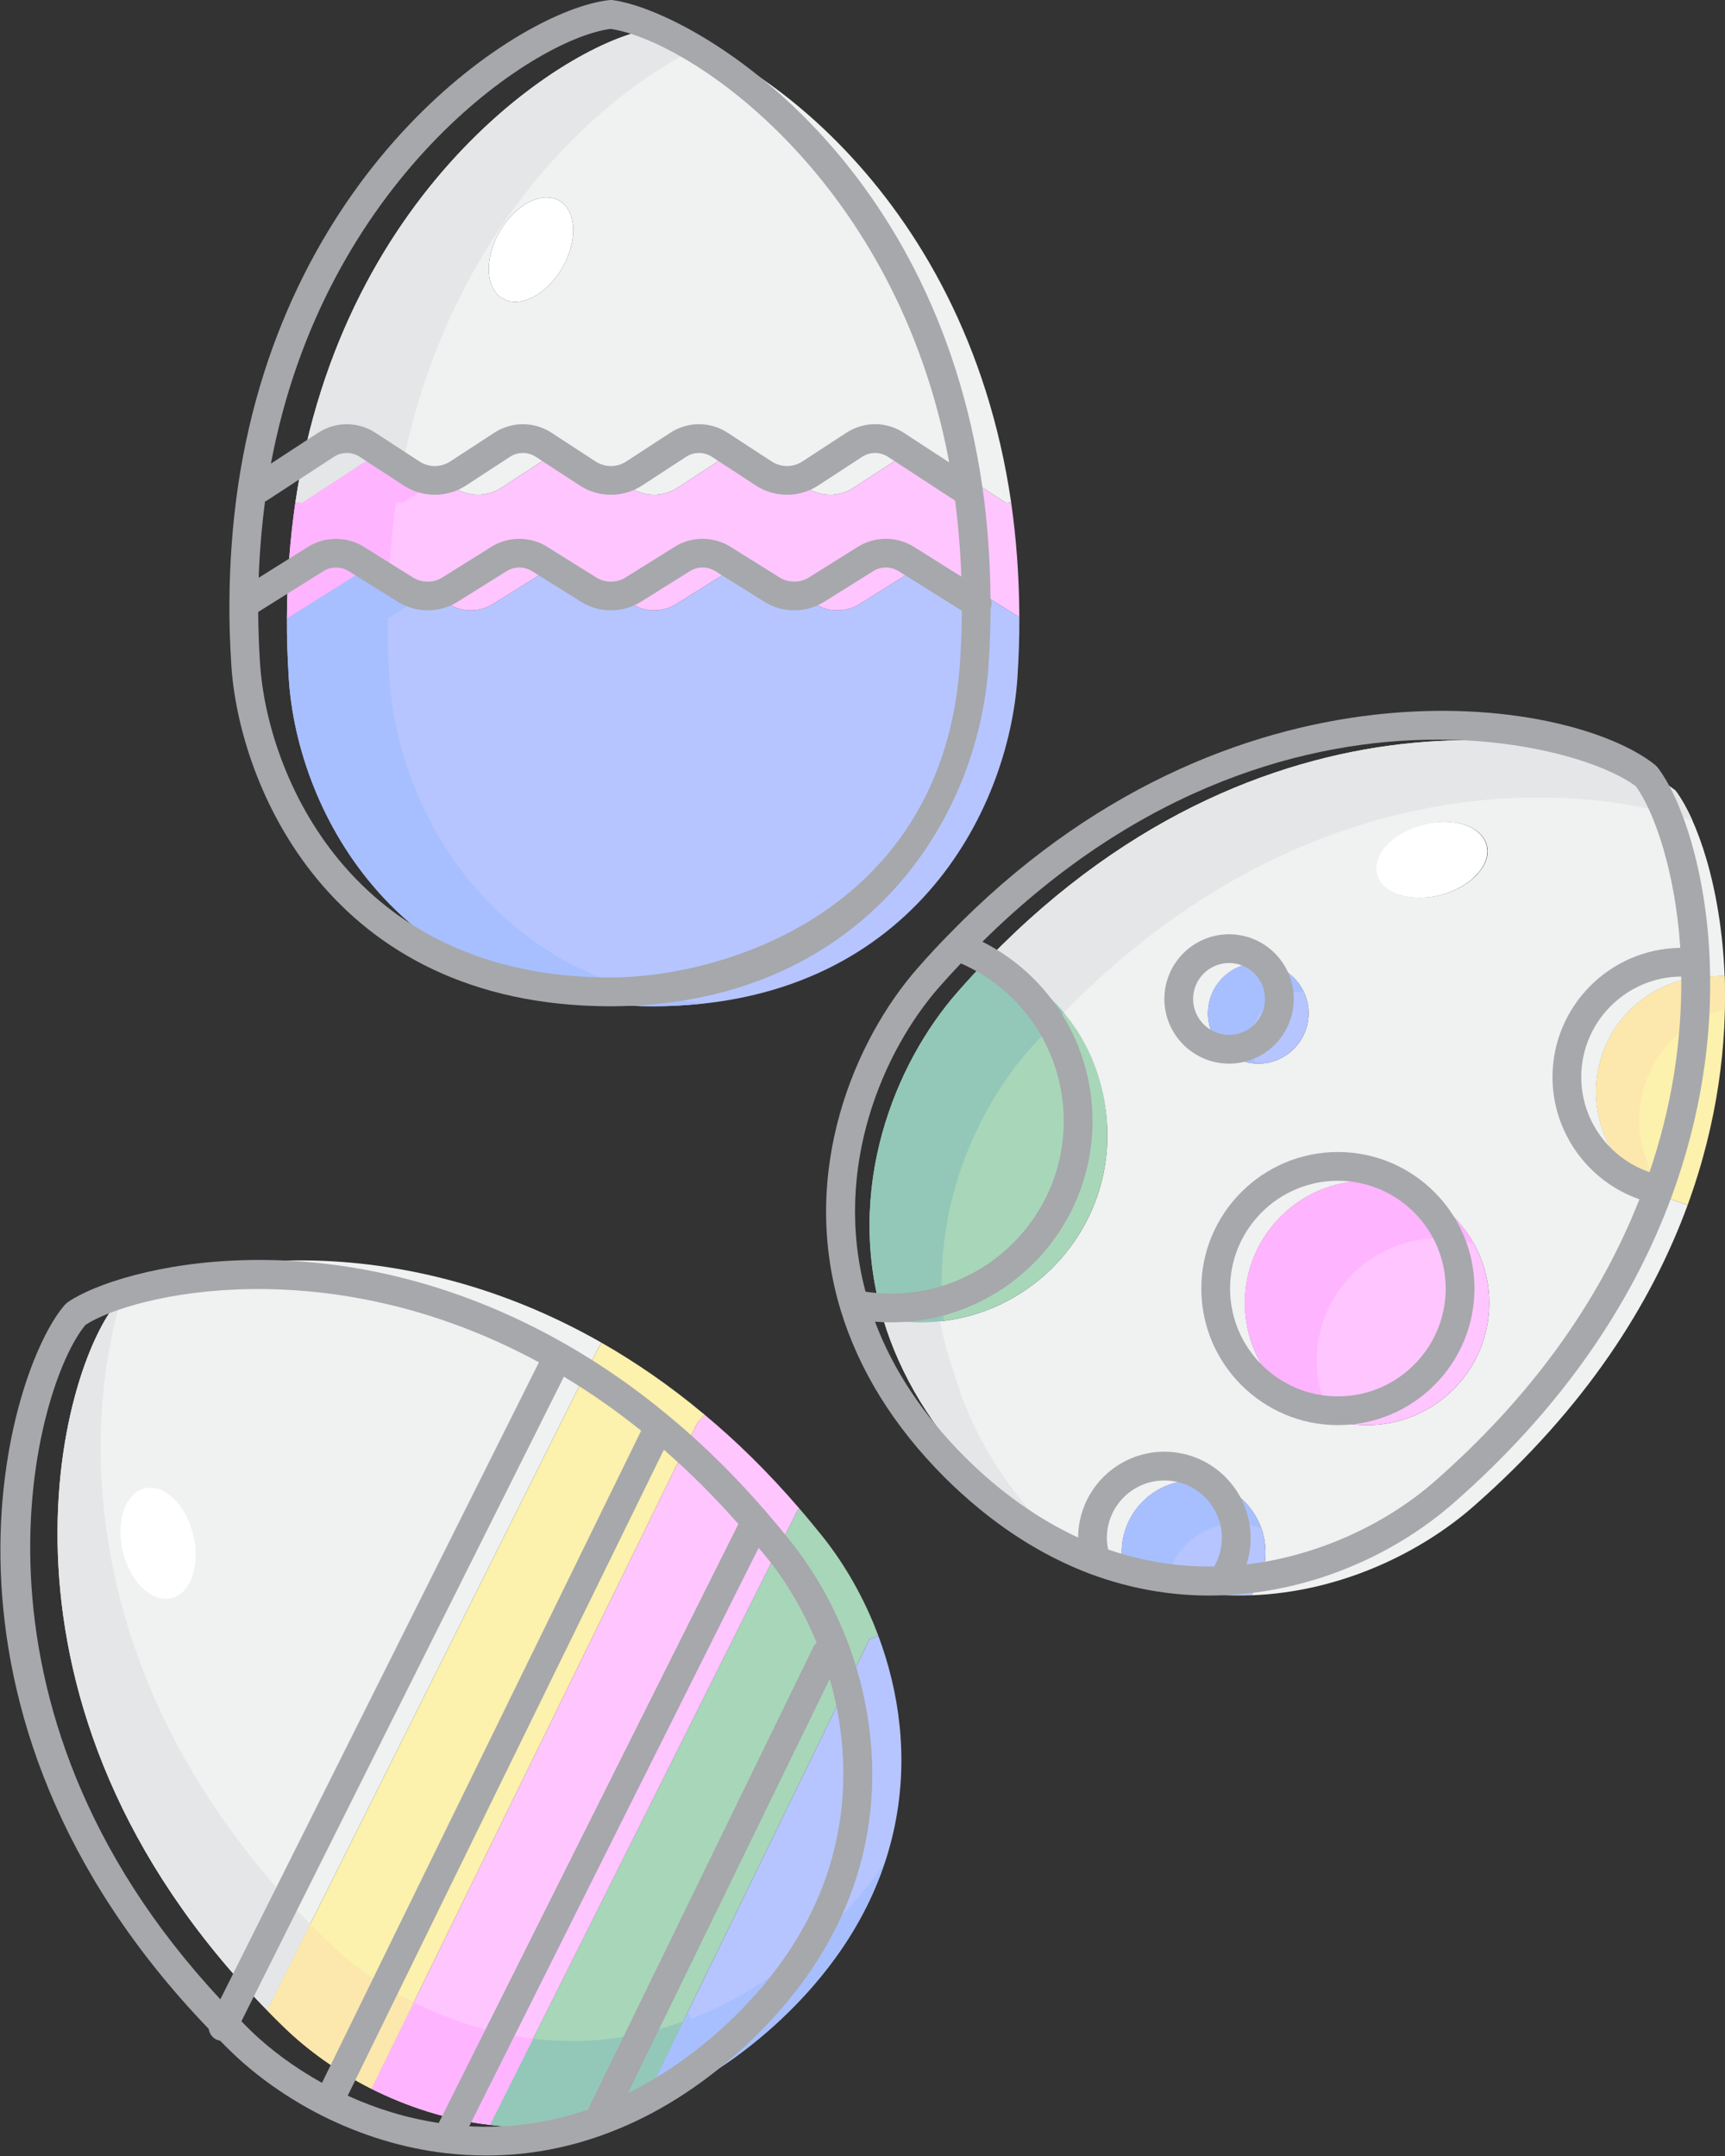 <?xml version="1.0" encoding="utf-8"?>
<!-- Generator: Adobe Illustrator 19.2.1, SVG Export Plug-In . SVG Version: 6.00 Build 0)  -->
<svg version="1.1" id="Layer_1" xmlns="http://www.w3.org/2000/svg" xmlns:xlink="http://www.w3.org/1999/xlink" x="0px" y="0px"
	 viewBox="0 0 120 150" style="enable-background:new 0 0 120 150;" xml:space="preserve">
<rect x="0" y="0" width="120" height="150" fill="#333333" stroke="none"/>
<style type="text/css">
	.st0{fill:#BD1E2D;}
	.st1{fill:#FFFFFF;}
	.st2{fill:#E5E6E7;}
	.st3{fill:#C32C3B;}
	.st4{fill:#8D180F;}
	.st5{fill:#FEFEFE;}
	.st6{fill:#F0F1F0;}
	.st7{fill:#D0D2D3;}
	.st8{fill:#A2FFA3;}
	.st9{fill:#98F19A;}
	.st10{fill:#C9FFCF;}
	.st11{fill:#BAF0BD;}
	.st12{fill:#569767;}
	.st13{fill:#F1DBBF;}
	.st14{fill:#E0CCB0;}
	.st15{fill:#CAB79C;}
	.st16{fill:#F0F1F1;}
	.st17{fill:#E783B9;}
	.st18{fill:#FFC94D;}
	.st19{fill:#FFD056;}
	.st20{fill:#FFBB15;}
	.st21{fill:#73C6FF;}
	.st22{fill:#73BAFF;}
	.st23{fill:#83CBFF;}
	.st24{fill:#6294BC;}
	.st25{fill:#F26F61;}
	.st26{fill:#FFDB9D;}
	.st27{fill:#E8BC7A;}
	.st28{fill:#FECD85;}
	.st29{fill:#F3F4F4;}
	.st30{fill:#F47B6C;}
	.st31{fill:#E6695C;}
	.st32{fill:#58595B;}
	.st33{fill:#A6A8AB;}
	.st34{fill:#989A9D;}
	.st35{fill:#808184;}
	.st36{fill:#6D6E71;}
	.st37{fill:#4B6984;}
	.st38{fill:#BBBDBF;}
	.st39{fill:#F6F6F6;}
	.st40{fill:#C1C3C4;}
	.st41{fill:#56C681;}
	.st42{fill:#E75C54;}
	.st43{fill:#929497;}
	.st44{fill:#A13021;}
	.st45{fill:#BB6388;}
	.st46{fill:#DCA0FF;}
	.st47{fill:#73DEEF;}
	.st48{fill:#73D1E5;}
	.st49{fill:#DC92FF;}
	.st50{fill:#726097;}
	.st51{fill:#FFF5DC;}
	.st52{fill:#A8AAAC;}
	.st53{fill:#637564;}
	.st54{fill:#5D6061;}
	.st55{fill:#626566;}
	.st56{fill:#727376;}
	.st57{fill:#C85049;}
	.st58{fill:#809C4D;}
	.st59{fill:#A38062;}
	.st60{fill:#67564D;}
	.st61{fill:#5E4E46;}
	.st62{fill:#76914C;}
	.st63{fill:#99785C;}
	.st64{fill:#606C4E;}
	.st65{fill:#715842;}
	.st66{fill:#594A42;}
	.st67{fill:#BCBEC0;}
	.st68{fill:#A31C5C;}
	.st69{fill:#8C973F;}
	.st70{fill:#D9DADB;}
	.st71{fill:#858F39;}
	.st72{fill:#95A041;}
	.st73{fill:#505153;}
	.st74{fill:#606163;}
	.st75{fill:#8D0058;}
	.st76{fill:#797A7D;}
	.st77{fill:#414042;}
	.st78{fill:#6C0A42;}
	.st79{fill:#6BC287;}
	.st80{fill:#6BB787;}
	.st81{fill:#EFA4C8;}
	.st82{fill:#4EC4CC;}
	.st83{fill:#3DB2C1;}
	.st84{fill:#EF95C8;}
	.st85{fill:#55726D;}
	.st86{fill:#0F8BC3;}
	.st87{fill:#FEDE6F;}
	.st88{fill:#F6D666;}
	.st89{fill:#E4C265;}
	.st90{fill:#1184B8;}
	.st91{fill:#0D709D;}
	.st92{fill:#C47198;}
	.st93{fill:#C5799C;}
	.st94{fill:#BE6D93;}
	.st95{fill:#BD6D93;}
	.st96{fill:#D4D5D6;}
	.st97{fill:#626365;}
	.st98{fill:#9EAE91;}
	.st99{fill:#511531;}
	.st100{fill:#49102B;}
	.st101{fill:#8A9980;}
	.st102{fill:none;stroke:#3E1224;stroke-width:2;stroke-linecap:round;stroke-linejoin:round;stroke-miterlimit:10;}
	.st103{fill:#3E1224;}
	.st104{fill:#EEC57D;}
	.st105{fill:#FCE7C5;}
	.st106{fill:#F2DBB1;}
	.st107{fill:#E3BA76;}
	.st108{fill:#D8AC72;}
	.st109{fill:#FFBBF3;}
	.st110{fill:#88DEDE;}
	.st111{fill:#72CED3;}
	.st112{fill:#FFA4F3;}
	.st113{fill:#FCF1AD;}
	.st114{fill:#FFC5FF;}
	.st115{fill:#B6C5FF;}
	.st116{fill:#A8D6B9;}
	.st117{fill:#A7BFFF;}
	.st118{fill:#93C8B9;}
	.st119{fill:#FFB4FF;}
	.st120{fill:#FCE8AD;}
</style>
<g>
	<g>
		<path class="st1" d="M103.4,58.8c0.36,1.34-1.05,2.89-3.14,3.45c-2.1,0.56-4.1-0.07-4.46-1.41c-0.36-1.35,1.05-2.89,3.15-3.45
			C101.05,56.82,103.04,57.46,103.4,58.8z"/>
		<path class="st1" d="M38.9,13.96c1.21,0.7,1.3,2.79,0.22,4.67c-1.09,1.88-2.95,2.84-4.15,2.14c-1.2-0.69-1.3-2.78-0.21-4.66
			C35.84,14.23,37.7,13.27,38.9,13.96z"/>
		<path class="st113" d="M119.971,67.89c0.18,4.65-0.45,10.14-2.57,15.95l-0.55-0.2c-3.36-0.95-5.82-4.04-5.82-7.7
			c0-4.41,3.58-8,8-8L119.971,67.89z"/>
		<path class="st16" d="M119.971,67.89l-0.94,0.05c-4.42,0-8,3.59-8,8c0,3.66,2.46,6.75,5.82,7.7l0.55,0.2
			c-2.51,6.84-7.09,14.11-14.88,20.95c-3.62,3.18-9.2,5.97-15.48,6.2c0.62-0.83,0.99-1.87,0.99-2.99c0-2.76-2.24-5-5-5
			c-2.76,0-5,2.24-5,5c0,0.55,0.09,1.09,0.26,1.59c-3.3-1.23-6.64-3.32-9.86-6.53c-3.63-3.64-5.82-7.45-6.96-11.19l0.56-0.02
			c0.65,0.1,1.32,0.15,2,0.15c7.18,0,13-5.82,13-13c0-5.41-3.3-10.05-8-12l-0.29-0.28c19.96-20.6,42.97-15.59,47.81-11.72
			C118.031,56.94,119.731,61.66,119.971,67.89z M100.291,62.25c2.09-0.56,3.5-2.11,3.14-3.45s-2.35-1.98-4.45-1.41
			c-2.1,0.56-3.51,2.1-3.15,3.45C96.191,62.18,98.191,62.81,100.291,62.25z M103.601,90.65c0-4.69-3.8-8.5-8.5-8.5
			c-4.69,0-8.5,3.81-8.5,8.5c0,4.7,3.81,8.5,8.5,8.5C99.801,99.15,103.601,95.35,103.601,90.65z M91.031,70.5
			c0-1.93-1.57-3.5-3.5-3.5s-3.5,1.57-3.5,3.5s1.57,3.5,3.5,3.5S91.031,72.43,91.031,70.5z"/>
		<path class="st114" d="M95.101,82.15c4.7,0,8.5,3.81,8.5,8.5c0,4.7-3.8,8.5-8.5,8.5c-4.69,0-8.5-3.8-8.5-8.5
			C86.601,85.96,90.411,82.15,95.101,82.15z"/>
		<circle class="st115" cx="87.531" cy="70.5" r="3.5"/>
		<path class="st115" d="M88.031,108c0,1.12-0.37,2.16-0.99,2.99c-2.81,0.11-5.77-0.3-8.75-1.4c-0.17-0.5-0.26-1.04-0.26-1.59
			c0-2.76,2.24-5,5-5C85.791,103,88.031,105.24,88.031,108z"/>
		<path class="st116" d="M69.291,67c4.756,2.01,7.74,6.59,7.74,12c0,7.18-5.82,13-13,13c-0.68,0-1.35-0.05-2-0.15l-0.56,0.02
			c-2.77-9.13,0.76-17.87,5.15-22.86c0.7-0.8,1.4-1.56,2.12-2.29L69.291,67z"/>
		<path class="st115" d="M70.91,42.94c0.01,1.35-0.04,2.75-0.13,4.18c-0.61,9.36-7.5,22.86-25.33,22.89
			c-17.68-0.03-24.76-13.44-25.36-22.79C20,45.78,19.95,44.37,19.96,43H20l4.96-3.11c0.86-0.54,1.97-0.54,2.83,0l3.39,2.12
			c0.96,0.61,2.18,0.61,3.14,0l3.39-2.12c0.86-0.54,1.97-0.54,2.83,0l3.39,2.12c0.96,0.61,2.18,0.61,3.14,0l3.39-2.12
			c0.86-0.54,1.97-0.54,2.83,0l3.39,2.12c0.96,0.61,2.18,0.61,3.14,0l3.39-2.12c0.86-0.54,1.97-0.54,2.83,0L70.91,42.94z"/>
		<path class="st114" d="M70.91,42.94l-4.87-3.05c-0.86-0.54-1.97-0.54-2.83,0l-3.39,2.12c-0.96,0.61-2.18,0.61-3.14,0l-3.39-2.12
			c-0.86-0.54-1.97-0.54-2.83,0l-3.39,2.12c-0.96,0.61-2.18,0.61-3.14,0l-3.39-2.12c-0.86-0.54-1.97-0.54-2.83,0l-3.39,2.12
			c-0.96,0.61-2.18,0.61-3.14,0l-3.39-2.12c-0.86-0.54-1.97-0.54-2.83,0L20,43h-0.04c0.01-2.85,0.22-5.53,0.59-8.06L21,35l4.67-3.05
			c0.88-0.58,2.03-0.58,2.91,0l3.05,1.99c0.98,0.64,2.26,0.64,3.24,0l3.05-1.99c0.88-0.58,2.03-0.58,2.91,0l3.05,1.99
			c0.98,0.64,2.26,0.64,3.24,0l3.05-1.99c0.88-0.58,2.03-0.58,2.91,0l3.05,1.99c0.98,0.64,2.26,0.64,3.24,0l3.05-1.99
			c0.88-0.58,2.03-0.58,2.91,0L70,35l0.34-0.05C70.7,37.45,70.9,40.12,70.91,42.94z"/>
		<path class="st16" d="M70.34,34.95L70,35l-4.67-3.05c-0.88-0.58-2.03-0.58-2.91,0l-3.05,1.99c-0.98,0.64-2.26,0.64-3.24,0
			l-3.05-1.99c-0.88-0.58-2.03-0.58-2.91,0l-3.05,1.99c-0.98,0.64-2.26,0.64-3.24,0l-3.05-1.99c-0.88-0.58-2.03-0.58-2.91,0
			l-3.05,1.99c-0.98,0.64-2.26,0.64-3.24,0l-3.05-1.99c-0.88-0.58-2.03-0.58-2.91,0L21,35l-0.45-0.06
			C23.85,12.67,40.03,2.61,45.49,2C50.94,2.73,67.09,12.67,70.34,34.95z M39.12,18.63c1.08-1.88,0.99-3.97-0.22-4.67
			c-1.2-0.69-3.06,0.27-4.14,2.15c-1.09,1.88-0.99,3.97,0.21,4.66C36.17,21.47,38.03,20.51,39.12,18.63z"/>
		<path class="st115" d="M61.1,113.803c2.91,7.77,2.61,18.2-7.26,27.14c-2.9,2.61-5.86,4.4-8.78,5.51l-0.16-0.42l15.59-32
			L61.1,113.803z"/>
		<path class="st116" d="M61.1,113.803l-0.61,0.23l-15.59,32l0.16,0.42c-3.78,1.46-7.49,1.79-10.94,1.39l0.02-0.11l0.35-0.7
			l21.01-42l0.1-0.09c0.57,0.66,1.13,1.34,1.69,2.04C58.76,108.843,60.12,111.173,61.1,113.803z"/>
		<g>
			<path class="st117" d="M27.09,47.22C27,45.78,26.95,44.37,26.96,43H27l2.878-1.804L27.79,39.89c-0.86-0.54-1.97-0.54-2.83,0
				L20,43h-0.04c-0.01,1.37,0.04,2.78,0.13,4.22c0.6,9.35,7.68,22.76,25.36,22.79c1.222-0.002,2.387-0.073,3.508-0.196
				C33.832,68.15,27.649,55.927,27.09,47.22z"/>
		</g>
		<path class="st114" d="M55.6,104.943l-0.1,0.09l-21.01,42l-0.35,0.7l-0.02,0.11c-3.01-0.35-5.82-1.28-8.29-2.52l0.15-0.29
			l22.51-46l0.51-0.62C51.24,100.273,53.45,102.443,55.6,104.943z"/>
		<g>
			<path class="st2" d="M48.942,3.125C47.574,2.494,46.385,2.12,45.49,2c-5.46,0.61-21.64,10.67-24.94,32.94L21,35l4.67-3.05
				c0.741-0.489,1.666-0.54,2.468-0.206C31.67,15.246,42.371,6.147,48.942,3.125z"/>
		</g>
		<path class="st113" d="M49,98.413l-0.51,0.62l-22.51,46l-0.15,0.29c-2.39-1.21-4.46-2.71-6.09-4.3c-0.4-0.38-0.78-0.77-1.16-1.16
			l22.92-45.83l0.34-0.62C44.22,94.773,46.63,96.423,49,98.413z"/>
		<path class="st16" d="M41.84,93.413l-0.34,0.62l-22.92,45.83c-20.8-21.28-14.48-44.7-10.3-49.41
			C12.21,87.753,26.74,84.793,41.84,93.413z"/>
		<path class="st117" d="M56.84,134.943c-2.9,2.61-5.86,4.4-8.78,5.51l-0.16-0.42l-3,6l0.16,0.42c2.92-1.11,5.88-2.9,8.78-5.51
			c3.995-3.619,6.402-7.481,7.683-11.313C60.285,131.436,58.745,133.218,56.84,134.943z"/>
		<g>
			<path class="st118" d="M47.528,140.639c-3.595,1.291-7.12,1.585-10.408,1.204l0.019-0.106l-2.649,5.296l-0.35,0.7l-0.02,0.11
				c3.45,0.4,7.16,0.07,10.94-1.39l-0.16-0.42L47.528,140.639z"/>
		</g>
		<g>
			<path class="st119" d="M28.83,139.323l0.15-0.29l-3,6l-0.15,0.29c2.47,1.24,5.28,2.17,8.29,2.52l0.02-0.11l0.35-0.7l2.599-5.195
				C34.091,141.485,31.291,140.559,28.83,139.323z"/>
		</g>
		<g>
			<path class="st120" d="M22.74,135.023c-0.4-0.38-0.78-0.77-1.159-1.16l-3,6c0.38,0.39,0.76,0.78,1.16,1.16
				c1.63,1.59,3.7,3.09,6.09,4.3l0.15-0.29l2.806-5.734C26.415,138.093,24.36,136.603,22.74,135.023z"/>
			<path class="st120" d="M48.648,98.841L49,98.413c-0.034-0.029-0.068-0.054-0.103-0.082L48.648,98.841z"/>
		</g>
		<g>
			<path class="st2" d="M21.58,133.863C5.522,117.435,5.631,99.739,8.437,90.353c-0.052,0.033-0.109,0.067-0.157,0.1
				c-4.18,4.71-10.5,28.13,10.3,49.41L21.58,133.863z"/>
		</g>
		<path class="st120" d="M114.031,77.94c0-3.702,2.527-6.818,5.952-7.725c0.016-0.793,0.017-1.574-0.012-2.325l-0.94,0.05
			c-4.42,0-8,3.59-8,8c0,3.428,2.158,6.355,5.192,7.493C114.866,81.999,114.031,80.068,114.031,77.94z"/>
		<g>
			<path class="st2" d="M74,70.451c16.615-17.016,35.197-16.266,43.741-13.343c-0.392-0.88-0.799-1.594-1.191-2.108
				c-4.84-3.87-27.85-8.88-47.81,11.72C68.741,66.72,72.228,68.16,74,70.451z"/>
		</g>
		<path class="st119" d="M91.601,94.65c0-4.69,3.81-8.5,8.5-8.5c0.841,0,1.65,0.126,2.416,0.353
			c-1.454-2.595-4.226-4.353-7.416-4.353c-4.69,0-8.5,3.81-8.5,8.5c0,3.858,2.569,7.105,6.083,8.146
			C91.997,97.57,91.601,96.157,91.601,94.65z"/>
		<path class="st117" d="M87.031,72.5c0-1.93,1.57-3.5,3.5-3.5c0.054,0,0.104,0.013,0.158,0.016C90.128,67.829,88.928,67,87.531,67
			c-1.93,0-3.5,1.57-3.5,3.5c0,1.876,1.487,3.4,3.342,3.484C87.16,73.532,87.031,73.032,87.031,72.5z"/>
		<path class="st117" d="M86.031,106c0.595,0,1.158,0.122,1.687,0.313c-0.695-1.926-2.522-3.313-4.687-3.313c-2.76,0-5,2.24-5,5
			c0,0.55,0.09,1.09,0.26,1.59c0.936,0.346,1.87,0.616,2.798,0.83C81.38,107.937,83.469,106,86.031,106z"/>
		<path class="st118" d="M71.621,73.01c0.7-0.8,2.379-2.559,2.379-2.559c-1.746-2.259-5.259-3.731-5.259-3.731
			c-0.72,0.73-1.42,1.49-2.12,2.29c-4.39,4.99-7.92,13.73-5.15,22.86l0.56-0.02c0.65,0.1,1.32,0.15,2,0.15
			c0.552,0,1.091-0.046,1.625-0.112C64.77,84.257,67.875,77.268,71.621,73.01z"/>
		<g>
			<path class="st2" d="M72.159,105.712c-2.879-3.227-4.688-6.561-5.688-9.842l0.011,0c-0.473-1.325-0.829-2.64-1.091-3.941
				C64.944,91.975,64.49,92,64.031,92c-0.68,0-1.35-0.05-2-0.15l-0.56,0.02c1.14,3.74,3.33,7.55,6.96,11.19
				c1.61,1.605,3.25,2.913,4.899,3.989C72.937,106.623,72.546,106.178,72.159,105.712z"/>
		</g>
		<g>
			<path class="st119" d="M27.55,34.94L28,35l2.626-1.715L28.58,31.95c-0.88-0.58-2.03-0.58-2.91,0L21,35l-0.45-0.06
				c-0.37,2.53-0.58,5.21-0.59,8.06H20l4.96-3.11c0.637-0.4,1.411-0.5,2.119-0.308C27.177,37.982,27.332,36.432,27.55,34.94z"/>
		</g>
		<path class="st1" d="M13.44,106.78c0.52,2.11-0.16,4.08-1.51,4.41c-1.35,0.33-2.87-1.11-3.38-3.22s0.16-4.09,1.52-4.42
			C11.42,103.22,12.93,104.67,13.44,106.78z"/>
		<path class="st1" d="M103.4,58.8c0.36,1.34-1.05,2.89-3.14,3.45c-2.1,0.56-4.1-0.07-4.46-1.41c-0.36-1.35,1.05-2.89,3.15-3.45
			C101.05,56.82,103.04,57.46,103.4,58.8z"/>
	</g>
	<g>
		<path class="st33" d="M68.904,41.617c-0.023-2.677-0.213-5.304-0.574-7.809l-0.001-0.002C64.925,10.469,48.054,0.736,42.623,0.009
			l-0.122-0.016l-0.122,0.014c-6.228,0.695-22.502,11.406-25.818,33.789c-0.389,2.658-0.591,5.417-0.601,8.197
			c-0.01,1.314,0.034,2.718,0.132,4.292c0.526,8.192,6.712,23.692,26.36,23.726c17.022-0.028,25.579-12.37,26.326-23.827
			c0.087-1.392,0.129-2.643,0.131-3.816C69.009,42.118,69.004,41.855,68.904,41.617z M18.438,34.881
			c0.036-0.018,0.075-0.021,0.109-0.043l4.674-3.052c0.549-0.362,1.26-0.363,1.812,0.002l3.05,1.99c1.316,0.859,3.018,0.859,4.334,0
			l3.054-1.992c0.549-0.362,1.26-0.363,1.812,0.002l3.05,1.99c1.316,0.859,3.018,0.859,4.334,0l3.054-1.992
			c0.549-0.362,1.26-0.363,1.812,0.002l3.05,1.99c1.316,0.859,3.018,0.859,4.334,0l3.054-1.992c0.549-0.362,1.258-0.363,1.812,0.002
			l4.66,3.043c0.221,1.714,0.369,3.479,0.43,5.283l-3.302-2.07c-1.182-0.742-2.71-0.742-3.892,0l-3.396,2.124
			c-0.629,0.399-1.441,0.399-2.074-0.004l-3.389-2.119c-1.182-0.742-2.71-0.742-3.892,0l-3.396,2.124
			c-0.628,0.399-1.44,0.399-2.074-0.004l-3.389-2.119c-1.182-0.742-2.71-0.742-3.892,0l-3.396,2.124
			c-0.629,0.399-1.441,0.399-2.074-0.004l-3.389-2.119c-1.182-0.742-2.711-0.742-3.893,0l-3.431,2.151
			C18.059,38.395,18.21,36.618,18.438,34.881z M42.479,2.009c5.7,0.875,19.907,10.608,23.552,30.164l-3.151-2.058
			c-1.22-0.803-2.792-0.802-4.008-0.002l-3.05,1.99c-0.652,0.426-1.494,0.426-2.146,0l-3.046-1.987
			c-1.219-0.803-2.791-0.802-4.008-0.002l-3.05,1.99c-0.652,0.426-1.494,0.426-2.146,0l-3.046-1.987
			c-1.219-0.803-2.791-0.802-4.008-0.002l-3.05,1.99c-0.652,0.426-1.494,0.426-2.146,0l-3.046-1.987
			c-1.219-0.803-2.793-0.802-4.008-0.002l-3.275,2.139C22.526,12.617,36.964,2.745,42.479,2.009z M42.452,68.01
			c-18.164-0.031-23.88-14.308-24.364-21.852c-0.081-1.3-0.121-2.474-0.126-3.581l4.53-2.84c0.537-0.337,1.229-0.337,1.769,0
			l3.384,2.116c1.279,0.813,2.934,0.814,4.207,0.004l3.391-2.12c0.537-0.337,1.229-0.337,1.769,0l3.384,2.116
			c1.278,0.813,2.933,0.814,4.207,0.004l3.391-2.12c0.537-0.337,1.229-0.337,1.769,0l3.384,2.116
			c1.279,0.813,2.934,0.814,4.207,0.004l3.391-2.12c0.537-0.337,1.229-0.337,1.769,0l4.399,2.754
			c-0.005,1.097-0.045,2.266-0.126,3.563C65.652,63.391,50.371,67.997,42.452,68.01z"/>
		<g>
			<path class="st33" d="M118.939,66.852c-0.244-6.335-1.996-11.324-3.625-13.458l-0.17-0.174
				c-6.049-4.836-29.549-8.427-49.146,11.799c-0.709,0.719-1.416,1.482-2.159,2.331c-4.315,4.906-8.307,14.085-5.355,23.812
				c1.275,4.184,3.7,8.088,7.211,11.606c3.138,3.129,6.575,5.402,10.219,6.761c2.662,0.982,5.422,1.479,8.214,1.479
				c0.293,0,0.587-0.006,0.881-0.018c0,0,0.001,0,0.001,0s0,0,0.001,0c0.012,0,0.025,0,0.037-0.001
				c5.811-0.213,11.681-2.563,16.104-6.448c7.168-6.293,12.268-13.479,15.159-21.358C118.267,77.82,119.151,72.326,118.939,66.852z
				 M65.342,68.668c0.515-0.588,1.01-1.123,1.502-1.641C71.197,68.94,74,73.216,74,78c0,6.617-5.383,12-12,12
				c-0.611,0-1.211-0.046-1.788-0.132C57.899,81.194,61.471,73.069,65.342,68.668z M77,107c0-2.206,1.794-4,4-4s4,1.794,4,4
				c0,0.709-0.19,1.385-0.536,1.986c-2.497,0.039-4.978-0.358-7.373-1.182C77.037,107.542,77,107.275,77,107z M99.83,103.039
				c-3.583,3.148-8.381,5.246-13.121,5.807C86.899,108.256,87,107.636,87,107c0-3.309-2.691-6-6-6c-3.299,0-5.984,2.677-5.999,5.973
				c-2.782-1.286-5.432-3.166-7.893-5.619c-2.884-2.891-4.977-6.047-6.24-9.399C61.241,91.984,61.619,92,62,92c7.72,0,14-6.28,14-14
				c0-5.324-2.972-10.115-7.657-12.483c11.084-10.964,22.778-14.058,31.637-14.058c6.796,0,11.924,1.809,13.819,3.247
				c1.293,1.778,2.741,5.943,3.09,11.24c-4.911,0.06-8.889,4.069-8.889,8.994c0,3.834,2.463,7.252,6.048,8.497
				C111.219,90.628,106.454,97.223,99.83,103.039z M114.752,81.55c-2.81-0.957-4.752-3.613-4.752-6.61
				c0-3.845,3.117-6.973,6.955-6.998C117.013,72.5,116.273,77.068,114.752,81.55z"/>
			<path class="st33" d="M93.07,80.15c-5.238,0-9.5,4.262-9.5,9.5s4.262,9.5,9.5,9.5s9.5-4.262,9.5-9.5S98.309,80.15,93.07,80.15z
				 M93.07,97.15c-4.136,0-7.5-3.364-7.5-7.5s3.364-7.5,7.5-7.5s7.5,3.364,7.5,7.5S97.206,97.15,93.07,97.15z"/>
			<path class="st33" d="M90,69.5c0-2.481-2.019-4.5-4.5-4.5S81,67.019,81,69.5s2.019,4.5,4.5,4.5S90,71.981,90,69.5z M83,69.5
				c0-1.378,1.121-2.5,2.5-2.5s2.5,1.122,2.5,2.5S86.879,72,85.5,72S83,70.878,83,69.5z"/>
		</g>
		<path class="st33" d="M59.037,114.421c-0.958-2.571-2.328-5.022-3.966-7.095c-0.567-0.711-1.137-1.4-1.714-2.068
			c-2.13-2.478-4.391-4.714-6.715-6.644c-2.29-1.924-4.749-3.641-7.307-5.103C23.141,84.265,8.291,88.14,4.714,90.596l-0.182,0.16
			c-3.936,4.434-11.337,28.207,9.987,50.401c0.049,0.299,0.215,0.574,0.503,0.726c0.094,0.05,0.193,0.078,0.292,0.095
			c0.241,0.245,0.48,0.493,0.727,0.727c1.768,1.725,3.959,3.272,6.339,4.478c2.781,1.396,5.683,2.277,8.624,2.619
			c0.943,0.109,1.883,0.164,2.817,0.164c2.936,0,5.816-0.539,8.593-1.612c3.169-1.205,6.229-3.123,9.096-5.703
			C63.708,131.604,60.837,119.227,59.037,114.421z M51.366,106.031L30.521,147.7c-2.15-0.32-4.271-0.956-6.333-1.894l21.993-44.944
			C47.965,102.412,49.703,104.142,51.366,106.031z M5.948,92.176c3.295-2.139,16.846-5.369,31.543,2.605l-22.162,44.316
			C-3.814,118.569,2.435,96.361,5.948,92.176z M16.793,140.629l22.434-44.849c1.862,1.12,3.663,2.379,5.378,3.762
			c-0.004,0.007-0.01,0.011-0.014,0.018L22.4,144.91c-1.853-1.032-3.561-2.269-4.972-3.646
			C17.216,141.063,17.003,140.841,16.793,140.629z M32.641,147.934l20.133-40.246c0.243,0.295,0.49,0.581,0.732,0.883
			c1.326,1.677,2.447,3.639,3.305,5.705c-0.087,0.081-0.165,0.174-0.22,0.287l-15.59,32c-0.03,0.061-0.032,0.125-0.049,0.188
			C38.262,147.682,35.478,148.085,32.641,147.934z M50.171,141.167c-2.072,1.865-4.246,3.352-6.485,4.451l14.034-28.807
			C59.229,122.023,60.226,132.058,50.171,141.167z"/>
	</g>
</g>
</svg>
